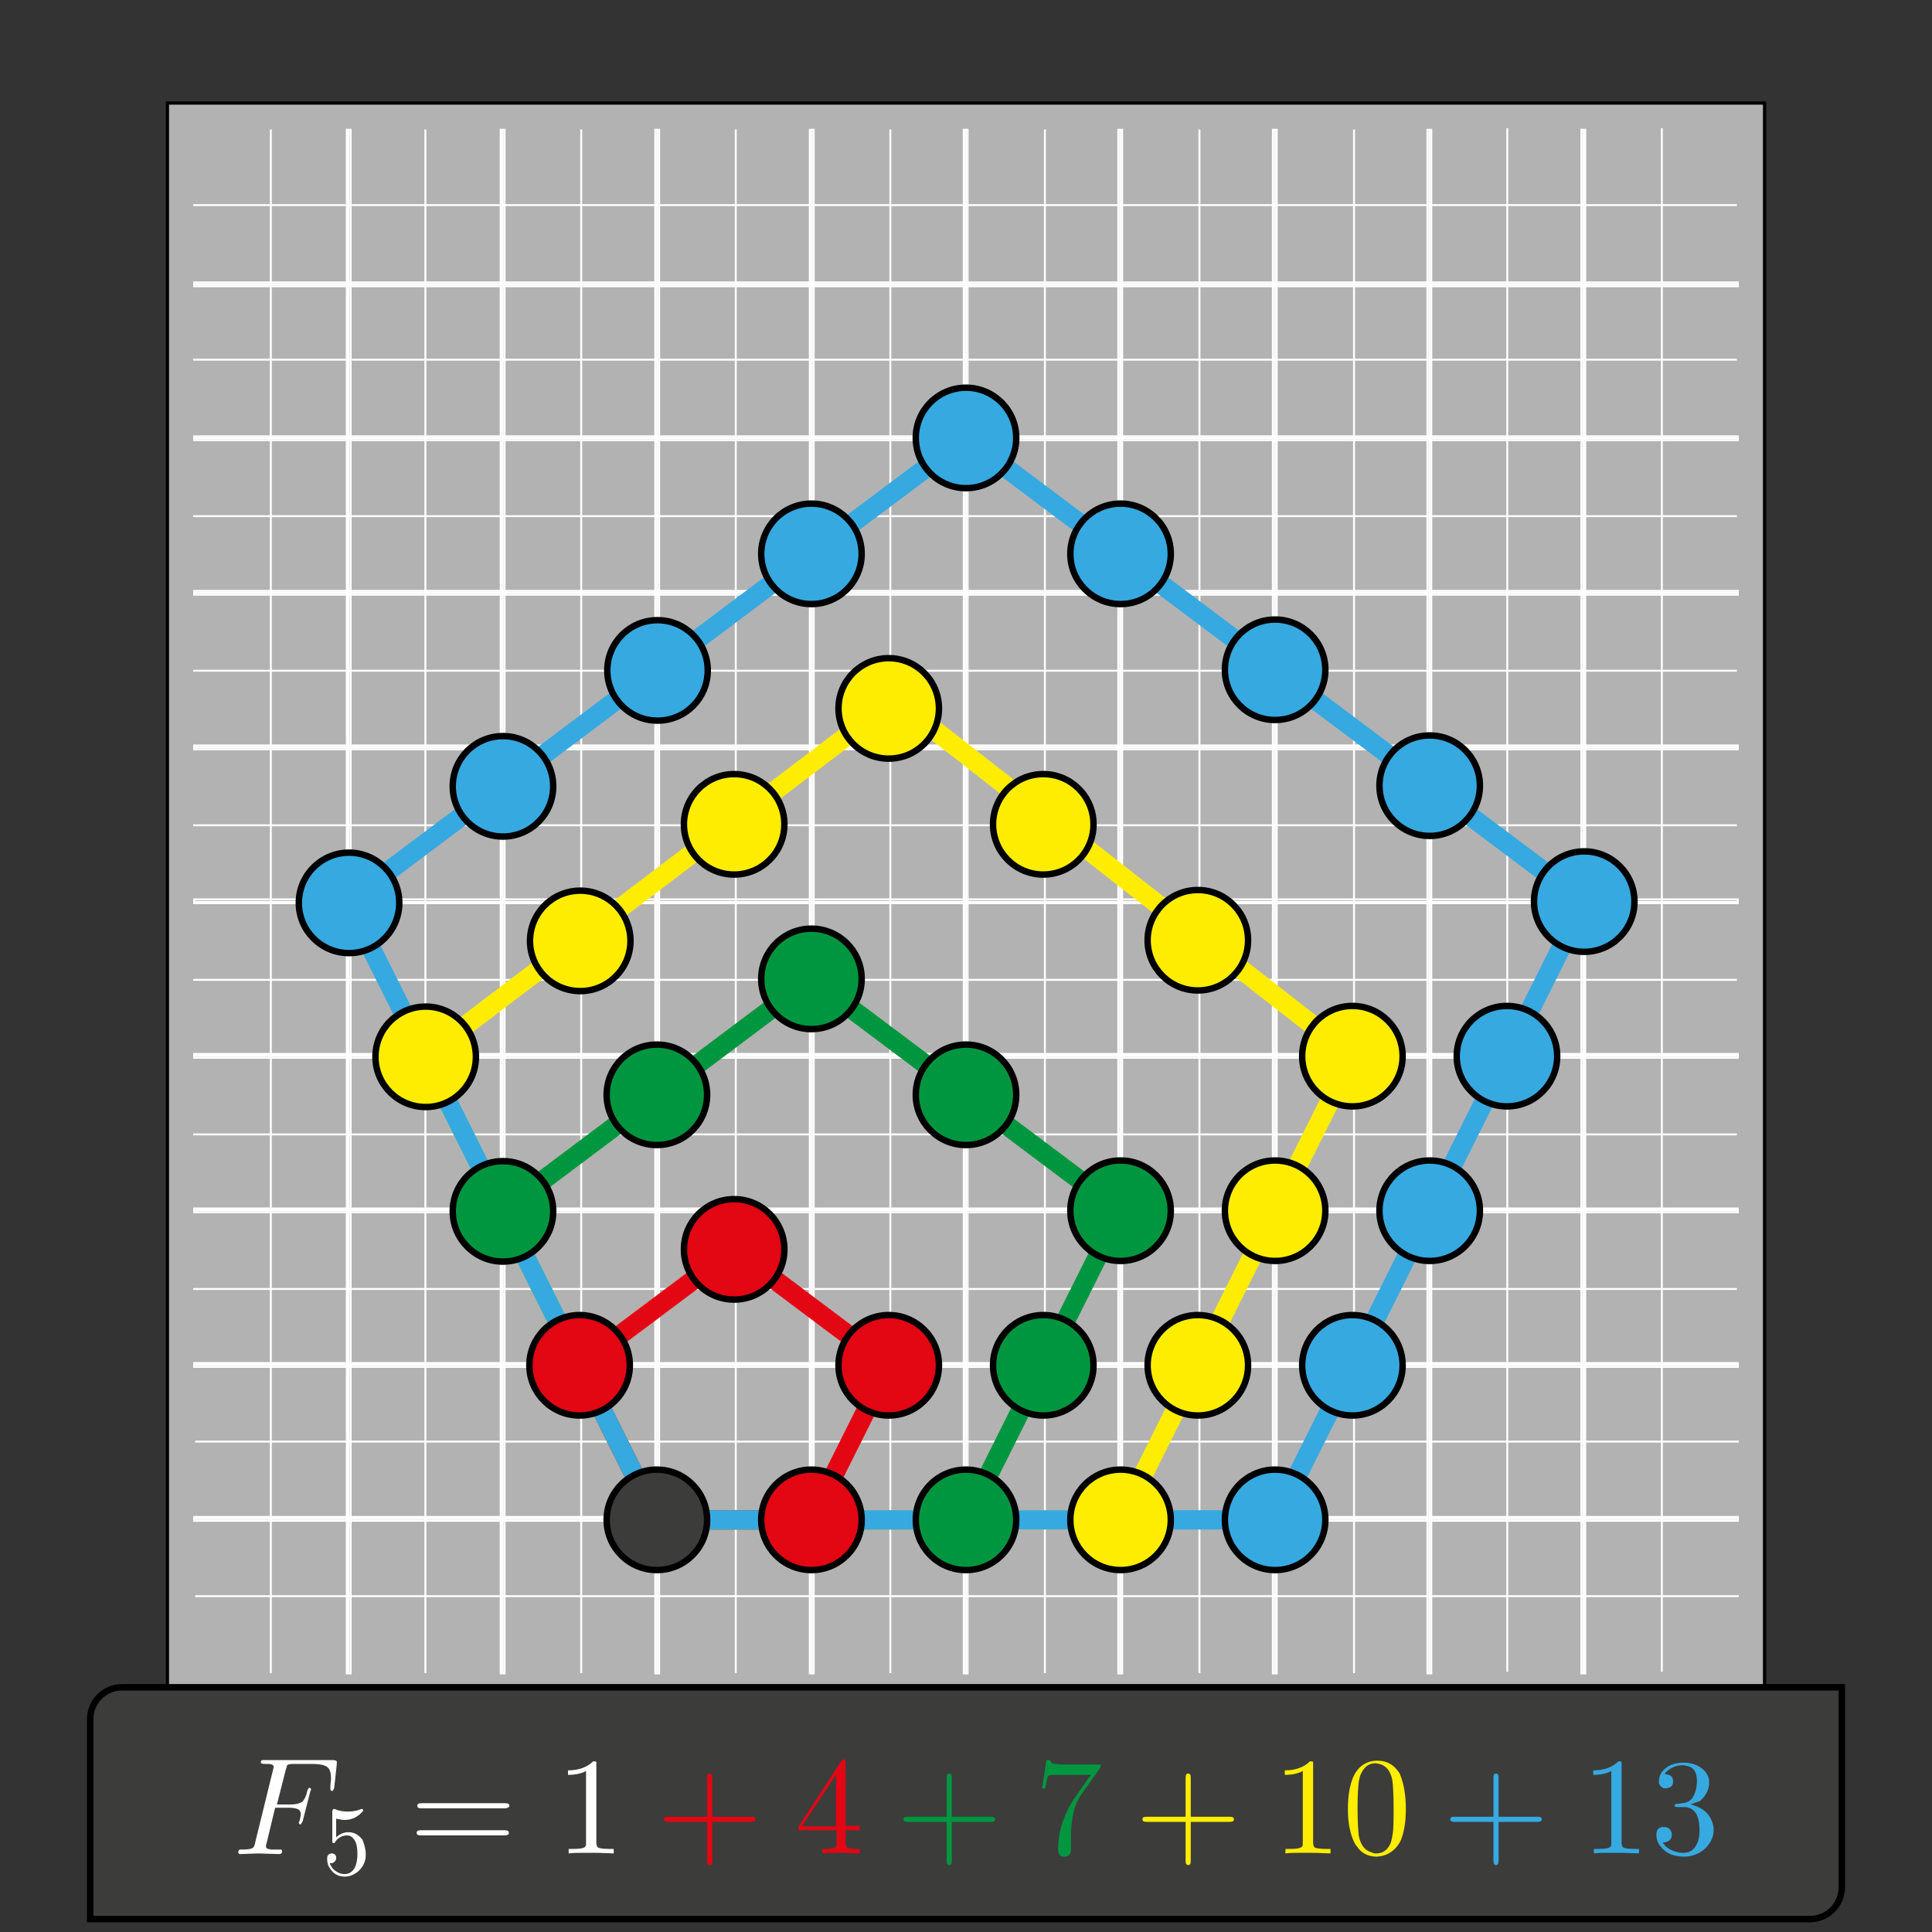 <svg xmlns="http://www.w3.org/2000/svg" xmlns:xlink="http://www.w3.org/1999/xlink" x="0px" y="0px" viewBox="0 0 300 300" style="enable-background:new 0 0 300 300;" xml:space="preserve">
<rect x="0" y="0" width="300" height="300" fill="#333333" stroke="none"/>
<style type="text/css">
	.st0{fill:#B3B2B2;stroke:#000000;stroke-width:0.5;stroke-miterlimit:10;}
	.st1{fill:#FFFFFF;}
	.st2{fill:#3C3C3B;stroke:#000000;stroke-miterlimit:10;}
	.st3{fill:#36A9E1;}
	.st4{fill:#FFED00;}
	.st5{fill:#009640;}
	.st6{fill:#E30613;}
	.st7{fill:none;stroke:#009640;stroke-width:3;stroke-miterlimit:10;}
	.st8{fill:none;stroke:#FFED00;stroke-width:3;stroke-miterlimit:10;}
	.st9{fill:none;stroke:#E30613;stroke-width:3;stroke-miterlimit:10;}
	.st10{fill:none;stroke:#36A9E1;stroke-width:3;stroke-miterlimit:10;}
	.st11{fill:#36A9E1;stroke:#000000;stroke-miterlimit:10;}
	.st12{fill:#FFED00;stroke:#000000;stroke-miterlimit:10;}
	.st13{fill:#009640;stroke:#000000;stroke-miterlimit:10;}
	.st14{fill:#E30613;stroke:#000000;stroke-miterlimit:10;}
</style>
<g id="Hintergrund">
	<rect x="26" y="16" class="st0" width="248" height="248"></rect>
</g>
<g id="Raster">
	<g>
		<g>
			<rect x="54" y="20.1" class="st1" width="0.3" height="239.7"></rect>
		</g>
		<g>
			<path class="st1" d="M54.6,260h-0.9V20h0.9V260z M54,259.7h0.3V20.3H54V259.7z"></path>
		</g>
	</g>
	<g>
		<g>
			<rect x="77.9" y="20.1" class="st1" width="0.3" height="239.7"></rect>
		</g>
		<g>
			<path class="st1" d="M78.5,260h-0.9V20h0.9V260z M77.9,259.7h0.3V20.3h-0.3V259.7z"></path>
		</g>
	</g>
	<g>
		<g>
			<rect x="101.9" y="20.1" class="st1" width="0.3" height="239.7"></rect>
		</g>
		<g>
			<path class="st1" d="M102.5,260h-0.9V20h0.9V260z M101.9,259.7h0.3V20.3h-0.3V259.7z"></path>
		</g>
	</g>
	<g>
		<g>
			<rect x="125.9" y="20.1" class="st1" width="0.3" height="239.7"></rect>
		</g>
		<g>
			<path class="st1" d="M126.5,260h-0.9V20h0.9V260z M125.9,259.7h0.3V20.3h-0.3V259.7z"></path>
		</g>
	</g>
	<g>
		<g>
			<rect x="149.9" y="20.1" class="st1" width="0.3" height="239.7"></rect>
		</g>
		<g>
			<path class="st1" d="M150.4,260h-0.9V20h0.9V260z M149.9,259.7h0.3V20.3h-0.3V259.7z"></path>
		</g>
	</g>
	<g>
		<g>
			<rect x="173.8" y="20.1" class="st1" width="0.3" height="239.7"></rect>
		</g>
		<g>
			<path class="st1" d="M174.4,260h-0.9V20h0.9V260z M173.8,259.7h0.3V20.3h-0.3V259.7z"></path>
		</g>
	</g>
	<g>
		<g>
			<rect x="197.8" y="20.1" class="st1" width="0.3" height="239.7"></rect>
		</g>
		<g>
			<path class="st1" d="M198.4,260h-0.9V20h0.9V260z M197.8,259.7h0.3V20.3h-0.3V259.7z"></path>
		</g>
	</g>
	<g>
		<g>
			<rect x="221.8" y="20.1" class="st1" width="0.3" height="239.7"></rect>
		</g>
		<g>
			<path class="st1" d="M222.4,260h-0.9V20h0.9V260z M221.8,259.7h0.3V20.3h-0.3V259.7z"></path>
		</g>
	</g>
	<g>
		<g>
			<rect x="245.7" y="20.1" class="st1" width="0.3" height="239.7"></rect>
		</g>
		<g>
			<path class="st1" d="M246.3,260h-0.9V20h0.9V260z M245.7,259.7h0.3V20.3h-0.3V259.7z"></path>
		</g>
	</g>
	<g>
		<g>
			<rect x="30.1" y="235.7" class="st1" width="239.7" height="0.3"></rect>
		</g>
		<g>
			<path class="st1" d="M270,236.3H30v-0.9h240V236.3z M30.3,236h239.4v-0.3H30.3V236z"></path>
		</g>
	</g>
	<g>
		<g>
			<rect x="30.1" y="211.8" class="st1" width="239.7" height="0.3"></rect>
		</g>
		<g>
			<path class="st1" d="M270,212.4H30v-0.9h240V212.4z M30.3,212.1h239.4v-0.3H30.3V212.1z"></path>
		</g>
	</g>
	<g>
		<g>
			<rect x="30.1" y="187.8" class="st1" width="239.7" height="0.3"></rect>
		</g>
		<g>
			<path class="st1" d="M270,188.4H30v-0.9h240V188.4z M30.3,188.1h239.4v-0.3H30.3V188.1z"></path>
		</g>
	</g>
	<g>
		<g>
			<rect x="30.1" y="163.8" class="st1" width="239.7" height="0.3"></rect>
		</g>
		<g>
			<path class="st1" d="M270,164.4H30v-0.9h240V164.4z M30.3,164.1h239.4v-0.3H30.3V164.1z"></path>
		</g>
	</g>
	<g>
		<g>
			<rect x="30.1" y="139.9" class="st1" width="239.7" height="0.3"></rect>
		</g>
		<g>
			<path class="st1" d="M270,140.4H30v-0.9h240V140.4z M30.3,140.1h239.4v-0.3H30.3V140.1z"></path>
		</g>
	</g>
	<g>
		<g>
			<rect x="30.1" y="115.9" class="st1" width="239.7" height="0.3"></rect>
		</g>
		<g>
			<path class="st1" d="M270,116.5H30v-0.9h240V116.5z M30.3,116.2h239.4v-0.3H30.3V116.2z"></path>
		</g>
	</g>
	<g>
		<g>
			<rect x="30.1" y="91.9" class="st1" width="239.7" height="0.3"></rect>
		</g>
		<g>
			<path class="st1" d="M270,92.5H30v-0.9h240V92.5z M30.3,92.2h239.4v-0.3H30.3V92.2z"></path>
		</g>
	</g>
	<g>
		<g>
			<rect x="30.1" y="67.9" class="st1" width="239.7" height="0.3"></rect>
		</g>
		<g>
			<path class="st1" d="M270,68.5H30v-0.9h240V68.5z M30.3,68.2h239.4v-0.3H30.3V68.2z"></path>
		</g>
	</g>
	<g>
		<g>
			<rect x="30.1" y="44" class="st1" width="239.7" height="0.3"></rect>
		</g>
		<g>
			<path class="st1" d="M270,44.6H30v-0.9h240V44.6z M30.3,44.3h239.4V44H30.3V44.3z"></path>
		</g>
	</g>
</g>
<g id="Raster_Klein">
	<g>
		<g>
			<g>
				<rect x="30" y="200" class="st1" width="239.7" height="0.3"></rect>
			</g>
		</g>
		<g>
			<g>
				<rect x="30.3" y="223.7" class="st1" width="239.7" height="0.3"></rect>
			</g>
		</g>
		<g>
			<g>
				<rect x="30.3" y="247.7" class="st1" width="239.7" height="0.3"></rect>
			</g>
		</g>
		<g>
			<g>
				<rect x="30" y="176" class="st1" width="239.7" height="0.3"></rect>
			</g>
		</g>
		<g>
			<g>
				<rect x="30" y="152" class="st1" width="239.7" height="0.3"></rect>
			</g>
		</g>
		<g>
			<g>
				<rect x="30" y="128" class="st1" width="239.7" height="0.3"></rect>
			</g>
		</g>
		<g>
			<g>
				<rect x="30" y="104" class="st1" width="239.7" height="0.3"></rect>
			</g>
		</g>
		<g>
			<g>
				<rect x="30" y="80" class="st1" width="239.7" height="0.3"></rect>
			</g>
		</g>
		<g>
			<g>
				<rect x="30" y="55.7" class="st1" width="239.7" height="0.3"></rect>
			</g>
		</g>
		<g>
			<g>
				<rect x="30" y="31.7" class="st1" width="239.7" height="0.3"></rect>
			</g>
		</g>
		<g>
			<g>
				<rect x="210.1" y="20.1" class="st1" width="0.3" height="239.7"></rect>
			</g>
		</g>
		<g>
			<g>
				<rect x="233.9" y="19.9" class="st1" width="0.3" height="239.7"></rect>
			</g>
		</g>
		<g>
			<g>
				<rect x="257.9" y="19.9" class="st1" width="0.3" height="239.7"></rect>
			</g>
		</g>
		<g>
			<g>
				<rect x="186.1" y="20.1" class="st1" width="0.3" height="239.7"></rect>
			</g>
		</g>
		<g>
			<g>
				<rect x="162.1" y="20.1" class="st1" width="0.3" height="239.7"></rect>
			</g>
		</g>
		<g>
			<g>
				<rect x="138.1" y="20.1" class="st1" width="0.3" height="239.7"></rect>
			</g>
		</g>
		<g>
			<g>
				<rect x="114.1" y="20.1" class="st1" width="0.3" height="239.7"></rect>
			</g>
		</g>
		<g>
			<g>
				<rect x="90.1" y="20.1" class="st1" width="0.3" height="239.7"></rect>
			</g>
		</g>
		<g>
			<g>
				<rect x="65.9" y="20.1" class="st1" width="0.3" height="239.7"></rect>
			</g>
		</g>
		<g>
			<g>
				<rect x="41.9" y="20.1" class="st1" width="0.3" height="239.7"></rect>
			</g>
		</g>
	</g>
</g>
<g id="Beschriftung">
	<path class="st2" d="M281,298H14v-31c0-2.8,2.2-5,5-5h267v31C286,295.8,283.8,298,281,298z"></path>
</g>
<g id="Formel_Allgemein_F5">
	<path class="st1" d="M42.7,280.8l-1.3,5.4c-0.1,0.2-0.1,0.4-0.1,0.5c0,0.2,0.1,0.3,0.3,0.4c0.1,0,0.2,0,0.4,0.1c0.4,0,0.7,0,1.1,0   c0.4,0,0.6,0,0.6,0l0.1,0.2c0,0,0,0.1,0,0.1c0,0.3-0.2,0.4-0.5,0.4l-3.2-0.1h0l-2.8,0.1h0c-0.2,0-0.3-0.1-0.3-0.3   c0-0.2,0.1-0.4,0.3-0.4h0.3c0.9,0,1.5-0.1,1.7-0.3c0.1-0.1,0.2-0.3,0.3-0.6c0,0,0-0.1,0-0.1l2.8-11.4c0.1-0.3,0.1-0.4,0.1-0.5   c0-0.2-0.3-0.4-1-0.4h0h-0.4c-0.4,0-0.6-0.1-0.6-0.2c0-0.3,0.1-0.4,0.3-0.4h0.3h10.6c0.3,0,0.5,0.1,0.6,0.2h0c0,0.1,0,0.2,0,0.4   l-0.4,3.7c-0.1,0.3-0.2,0.5-0.3,0.5c-0.2,0-0.3-0.1-0.3-0.3c0-0.1,0-0.2,0-0.4c0-0.4,0.1-0.8,0.1-1.2c0-1-0.2-1.6-0.7-1.9l0,0   c-0.5-0.3-1.3-0.4-2.4-0.4h-2.8c-0.5,0-0.8,0.1-0.9,0.2h0v0c0,0.1-0.1,0.1-0.1,0.3v0l0,0c0,0.1,0,0.1-0.1,0.3l-1.4,5.5h2   c1,0,1.8-0.2,2.1-0.6l0,0c0.2-0.3,0.5-0.8,0.6-1.5c0.1-0.3,0.2-0.4,0.3-0.5c0.2,0,0.2,0.1,0.3,0.2c0,0.1,0,0.2-0.1,0.3l-1.2,4.7   c-0.1,0.3-0.3,0.4-0.3,0.5c-0.2,0-0.3-0.1-0.3-0.3c0-0.1,0-0.1,0.1-0.2c0.1-0.4,0.2-0.8,0.2-1.1c0-0.4-0.2-0.7-0.5-0.8l0,0   c-0.3-0.1-0.7-0.2-1.3-0.2H42.7L42.7,280.8z"></path>
	<path class="st1" d="M56.8,288L56.8,288c0,1-0.4,1.9-1.2,2.6c-0.6,0.5-1.3,0.8-2.1,0.8c-0.9,0-1.7-0.4-2.2-1.2   c-0.4-0.5-0.5-1-0.5-1.6c0-0.5,0.2-0.7,0.6-0.8c0,0,0.1,0,0.1,0c0.4,0,0.6,0.2,0.7,0.5c0,0.1,0,0.2,0,0.2c0,0.3-0.1,0.5-0.4,0.7   c-0.1,0.1-0.2,0.1-0.3,0.1c-0.1,0-0.2,0-0.3,0c0.2,0.6,0.6,1.1,1.2,1.4c0.3,0.2,0.7,0.3,1.1,0.3c0.7,0,1.2-0.3,1.6-1   c0.2-0.4,0.4-1.1,0.4-2.1c0-0.8-0.1-1.5-0.3-1.9c-0.3-0.6-0.7-1-1.3-1c-0.8,0-1.5,0.4-1.9,1.1c-0.1,0.1-0.1,0.1-0.2,0.1   c-0.1,0-0.2-0.1-0.2-0.2v-0.2v-4.5c0-0.2,0.1-0.4,0.2-0.4c0,0,0.1,0,0.2,0c0.6,0.3,1.3,0.4,2,0.4c0.7,0,1.4-0.1,2.1-0.4   c0.1,0,0.1,0,0.1,0c0.1,0,0.2,0.1,0.2,0.2c0,0.1-0.2,0.3-0.5,0.6c-0.7,0.6-1.5,0.9-2.4,0.9c-0.4,0-0.8-0.1-1.3-0.2v2.9   c0.5-0.5,1.2-0.8,1.9-0.8c0.9,0,1.6,0.4,2.2,1.2C56.6,286.5,56.8,287.2,56.8,288L56.8,288z"></path>
	<path class="st1" d="M78.3,280.8H65.5c-0.5,0-0.7-0.1-0.7-0.4c0-0.3,0.2-0.4,0.7-0.4h12.9c0.5,0,0.7,0.1,0.7,0.4   C79.1,280.6,78.8,280.8,78.3,280.8L78.3,280.8z M78.4,285H65.4c-0.5,0-0.7-0.1-0.7-0.4c0-0.3,0.2-0.4,0.7-0.4h12.9   c0.5,0,0.7,0.1,0.7,0.4C79.1,284.8,78.8,285,78.4,285L78.4,285z"></path>
	<path class="st1" d="M92.6,274v12.1c0,0.4,0.1,0.7,0.3,0.8c0.2,0.1,0.8,0.2,1.7,0.2h0.7v0.7c-0.5,0-1.7-0.1-3.5-0.1   c-1.8,0-3,0-3.5,0.1v-0.7H89c1.1,0,1.7-0.1,1.9-0.4l0,0c0.1-0.1,0.1-0.3,0.1-0.6V275c-0.7,0.4-1.7,0.6-2.8,0.6v-0.7   c1.7,0,3-0.5,3.9-1.4c0.3,0,0.4,0,0.5,0.1l0,0v0C92.6,273.7,92.6,273.8,92.6,274L92.6,274z"></path>
</g>
<g id="Text__x2B__13">
	<path class="st3" d="M232.7,282.9v6c0,0.5-0.1,0.7-0.4,0.7c-0.3,0-0.4-0.2-0.4-0.7v-6h-6c-0.5,0-0.7-0.1-0.7-0.4   c0-0.3,0.2-0.4,0.7-0.4h6v-6c0-0.5,0.1-0.7,0.4-0.7c0.3,0,0.4,0.2,0.4,0.7v6h6c0.5,0,0.7,0.1,0.7,0.4c0,0.3-0.2,0.4-0.7,0.4H232.7   L232.7,282.9z"></path>
	<path class="st3" d="M251.8,274v12.1c0,0.4,0.1,0.7,0.3,0.8c0.2,0.1,0.8,0.2,1.7,0.2h0.7v0.7c-0.5,0-1.7-0.1-3.5-0.1   c-1.8,0-3,0-3.5,0.1v-0.7h0.7c1.1,0,1.7-0.1,1.9-0.4l0,0c0.1-0.1,0.1-0.3,0.1-0.6V275c-0.7,0.4-1.7,0.6-2.8,0.6v-0.7   c1.7,0,3-0.5,3.9-1.4c0.3,0,0.4,0,0.5,0.1l0,0v0C251.8,273.7,251.8,273.8,251.8,274L251.8,274z"></path>
	<path class="st3" d="M262.5,280.2L262.5,280.2c1.4,0.3,2.5,1,3.1,2.1c0.3,0.6,0.5,1.2,0.5,1.8c0,1.2-0.5,2.2-1.5,3.1   c-0.9,0.7-1.9,1.1-3.1,1.1c-1.4,0-2.6-0.4-3.4-1.3c-0.6-0.6-0.9-1.3-0.9-2.1c0-0.7,0.3-1.1,0.9-1.2c0.1,0,0.2,0,0.3,0   c0.5,0,0.9,0.2,1.1,0.7c0.1,0.2,0.1,0.4,0.1,0.5c0,0.6-0.3,0.9-0.8,1.1c-0.2,0.1-0.4,0.1-0.6,0.1c0.5,0.9,1.5,1.4,2.8,1.6   c0.2,0,0.4,0,0.5,0c0.9,0,1.6-0.5,2-1.4c0.3-0.6,0.4-1.3,0.4-2.2c0-1.9-0.6-3.1-1.7-3.4c-0.3-0.1-0.5-0.1-0.8-0.1h-0.9   c-0.3,0-0.5-0.1-0.5-0.2c0-0.1,0.1-0.2,0.3-0.3c0.2,0,0.5,0,0.8-0.1c0.7,0,1.3-0.3,1.7-0.8v0l0,0l0,0h0l0.1-0.2   c0.4-0.7,0.6-1.5,0.6-2.5c0-1.3-0.5-2.1-1.6-2.3c-0.2,0-0.3-0.1-0.5-0.1c-1,0-1.8,0.3-2.5,0.9c-0.2,0.1-0.3,0.3-0.4,0.5   c0.9,0,1.3,0.4,1.3,1.1c0,0.5-0.2,0.9-0.7,1c-0.1,0-0.3,0.1-0.4,0.1c-0.6,0-0.9-0.3-1.1-0.8l0,0v0c0-0.1,0-0.2,0-0.3   c0-1,0.5-1.7,1.4-2.3c0.7-0.4,1.5-0.6,2.4-0.6c1.3,0,2.4,0.4,3.2,1.2l0,0c0.5,0.5,0.8,1.1,0.8,1.8c0,1.2-0.5,2.2-1.5,3   C263.5,279.8,263,280,262.5,280.2L262.5,280.2z"></path>
</g>
<g id="Text__x2B__10">
	<path class="st4" d="M184.9,282.9v6c0,0.5-0.1,0.7-0.4,0.7c-0.3,0-0.4-0.2-0.4-0.7v-6h-6c-0.5,0-0.7-0.1-0.7-0.4   c0-0.3,0.2-0.4,0.7-0.4h6v-6c0-0.5,0.1-0.7,0.4-0.7c0.3,0,0.4,0.2,0.4,0.7v6h6c0.5,0,0.7,0.1,0.7,0.4c0,0.3-0.2,0.4-0.7,0.4H184.9   L184.9,282.9z"></path>
	<path class="st4" d="M203.9,274v12.1c0,0.4,0.1,0.7,0.3,0.8c0.2,0.1,0.8,0.2,1.7,0.2h0.7v0.7c-0.5,0-1.7-0.1-3.5-0.1   c-1.8,0-3,0-3.5,0.1v-0.7h0.7c1.1,0,1.7-0.1,1.9-0.4l0,0c0.1-0.1,0.1-0.3,0.1-0.6V275c-0.7,0.4-1.7,0.6-2.8,0.6v-0.7   c1.7,0,3-0.5,3.9-1.4c0.3,0,0.4,0,0.5,0.1l0,0v0C203.9,273.7,203.9,273.8,203.9,274L203.9,274z"></path>
	<path class="st4" d="M218.3,280.9c0,2.1-0.3,3.7-0.8,4.9c-0.8,1.6-2.1,2.4-3.7,2.5c-1.3,0-2.4-0.5-3.1-1.6   c-0.2-0.2-0.3-0.4-0.4-0.6c-0.6-1.2-1-2.9-1-5.2c0-2.1,0.3-3.7,0.8-4.9c0.7-1.6,1.9-2.5,3.5-2.6h0.3c1.3,0,2.3,0.5,3.1,1.5v0   c0.2,0.3,0.4,0.5,0.5,0.9C218,277.1,218.3,278.8,218.3,280.9L218.3,280.9z M213.7,287.8L213.7,287.8c0.9,0,1.6-0.4,2.1-1.3   c0.2-0.4,0.3-0.8,0.4-1.4c0.2-0.9,0.2-2.4,0.2-4.5c0-2-0.1-3.4-0.2-4.2c-0.3-1.4-0.9-2.2-2-2.5c-0.2,0-0.4-0.1-0.6-0.1   c-1,0-1.7,0.5-2.2,1.5c-0.2,0.3-0.3,0.8-0.4,1.3c-0.1,0.8-0.2,2.1-0.2,4c0,2.2,0.1,3.7,0.2,4.5c0.3,1.4,0.9,2.2,1.9,2.5   C213.3,287.8,213.5,287.8,213.7,287.8L213.7,287.8z"></path>
</g>
<g id="Text__x2B__7">
	<path class="st5" d="M147.8,282.9v6c0,0.5-0.1,0.7-0.4,0.7c-0.3,0-0.4-0.2-0.4-0.7v-6h-6c-0.5,0-0.7-0.1-0.7-0.4   c0-0.3,0.2-0.4,0.7-0.4h6v-6c0-0.5,0.1-0.7,0.4-0.7c0.3,0,0.4,0.2,0.4,0.7v6h6c0.5,0,0.7,0.1,0.7,0.4c0,0.3-0.2,0.4-0.7,0.4H147.8   L147.8,282.9z"></path>
	<path class="st5" d="M170.7,274.7l-2.9,4.1c-0.6,0.9-1.1,2.1-1.3,3.7c-0.2,1.1-0.2,2.2-0.2,3.5v1.1c0,0.8-0.3,1.2-1,1.2   c-0.7,0-1-0.4-1-1.2c0-2.4,0.7-4.8,2.1-7.2l0.6-0.9l2.4-3.4h-4.5c-1.3,0-2,0-2.1,0.1c-0.1,0.1-0.3,0.8-0.5,2h-0.5l0.7-4.4h0.5   c0.1,0.2,0.2,0.4,0.4,0.5h0l0,0c0.4,0.1,1.2,0.2,2.3,0.2h5.2C170.9,274.3,170.9,274.5,170.7,274.7L170.7,274.7z"></path>
</g>
<g id="Text__x2B__4">
	<path class="st6" d="M110.6,282.9v6c0,0.5-0.1,0.7-0.4,0.7c-0.3,0-0.4-0.2-0.4-0.7v-6h-6c-0.5,0-0.7-0.1-0.7-0.4   c0-0.3,0.2-0.4,0.7-0.4h6v-6c0-0.5,0.1-0.7,0.4-0.7c0.3,0,0.4,0.2,0.4,0.7v6h6c0.5,0,0.7,0.1,0.7,0.4c0,0.3-0.2,0.4-0.7,0.4H110.6   L110.6,282.9z"></path>
	<path class="st6" d="M124,284.3v-0.7l6.6-10.1c0.1-0.2,0.3-0.3,0.4-0.3c0.2,0,0.3,0.1,0.3,0.2v0.3v9.8h2.2v0.7h-2.2v1.9   c0,0.4,0.1,0.7,0.3,0.8c0.2,0.1,0.7,0.2,1.4,0.2h0.5v0.7c-0.6,0-1.6-0.1-2.9-0.1c-1.4,0-2.3,0-2.9,0.1v-0.7h0.5   c0.9,0,1.4-0.1,1.6-0.4c0.1-0.1,0.1-0.3,0.1-0.6v-1.9H124L124,284.3z M129.8,283.6v-8l-5.3,8H129.8L129.8,283.6z"></path>
</g>
<g id="Gr&#xFC;n">
	<polygon class="st7" points="126,152 78,188 102,236 150,236 174,188  "></polygon>
</g>
<g id="Gelb">
	<polygon class="st8" points="139,108.6 66,164 102,236 174,236 210,164  "></polygon>
</g>
<g id="Rot">
	<polygon class="st9" points="114,194 90,212 102,236 126,236 138,212  "></polygon>
</g>
<g id="Blau">
	<polygon class="st10" points="150,68 54,140 102,236 198,236 246,140  "></polygon>
</g>
<g id="Ebene_39">
	<circle class="st11" cx="198" cy="236" r="7.8"></circle>
</g>
<g id="Ebene_30">
	<circle class="st11" cx="210" cy="212" r="7.8"></circle>
</g>
<g id="Ebene_40">
	<circle class="st11" cx="222" cy="188" r="7.8"></circle>
</g>
<g id="Ebene_41">
	<circle class="st11" cx="234" cy="164" r="7.8"></circle>
</g>
<g id="Ebene_21">
	<circle class="st11" cx="246" cy="140" r="7.8"></circle>
</g>
<g id="Ebene_42">
	<circle class="st11" cx="222" cy="122" r="7.8"></circle>
</g>
<g id="Ebene_43">
	<circle class="st11" cx="198" cy="104" r="7.8"></circle>
</g>
<g id="Ebene_44">
	<circle class="st11" cx="174" cy="86" r="7.8"></circle>
</g>
<g id="Ebene_27">
	<circle class="st11" cx="150" cy="68" r="7.8"></circle>
</g>
<g id="Ebene_49">
	<circle class="st11" cx="126" cy="86" r="7.8"></circle>
</g>
<g id="Ebene_48">
	<circle class="st11" cx="102.1" cy="104.1" r="7.8"></circle>
</g>
<g id="Ebene_47">
	<circle class="st11" cx="78.1" cy="122.1" r="7.8"></circle>
</g>
<g id="Ebene_46">
	<circle class="st11" cx="54.2" cy="140.2" r="7.8"></circle>
</g>
<g id="Ebene_17">
	<circle class="st12" cx="174" cy="236" r="7.8"></circle>
</g>
<g id="Ebene_16">
	<circle class="st12" cx="186" cy="212" r="7.8"></circle>
</g>
<g id="Ebene_15">
	<circle class="st12" cx="198" cy="188" r="7.8"></circle>
</g>
<g id="Ebene_14">
	<circle class="st12" cx="210" cy="164" r="7.8"></circle>
</g>
<g id="Ebene_18">
	<circle class="st12" cx="186" cy="146" r="7.8"></circle>
</g>
<g id="Ebene_19">
	<circle class="st12" cx="162" cy="128" r="7.8"></circle>
</g>
<g id="Ebene_20">
	<circle class="st12" cx="138" cy="110" r="7.8"></circle>
</g>
<g id="Ebene_24">
	<circle class="st12" cx="114" cy="128" r="7.8"></circle>
</g>
<g id="Ebene_25">
	<circle class="st12" cx="90.1" cy="146.1" r="7.8"></circle>
</g>
<g id="Ebene_26">
	<circle class="st12" cx="66.1" cy="164.1" r="7.8"></circle>
</g>
<g id="Ebene_31">
	<circle class="st13" cx="150" cy="236" r="7.8"></circle>
</g>
<g id="Ebene_29">
	<circle class="st13" cx="162" cy="212" r="7.8"></circle>
</g>
<g id="Ebene_33">
	<circle class="st13" cx="174" cy="188" r="7.8"></circle>
</g>
<g id="Ebene_34">
	<circle class="st13" cx="150" cy="170" r="7.8"></circle>
</g>
<g id="Ebene_35">
	<circle class="st13" cx="126" cy="152" r="7.8"></circle>
</g>
<g id="Ebene_36">
	<circle class="st13" cx="102" cy="170" r="7.8"></circle>
</g>
<g id="Ebene_37">
	<circle class="st13" cx="78.1" cy="188.1" r="7.8"></circle>
</g>
<g id="Ebene_38">
	<circle class="st14" cx="126" cy="236" r="7.8"></circle>
</g>
<g id="Ebene_28">
	<circle class="st14" cx="138" cy="212" r="7.8"></circle>
</g>
<g id="Ebene_32">
	<circle class="st14" cx="114" cy="194" r="7.8"></circle>
</g>
<g id="Ebene_45">
	<circle class="st14" cx="90" cy="212" r="7.8"></circle>
</g>
<g id="Ebene_11">
	<circle class="st2" cx="102" cy="236" r="7.8"></circle>
</g>
</svg>
